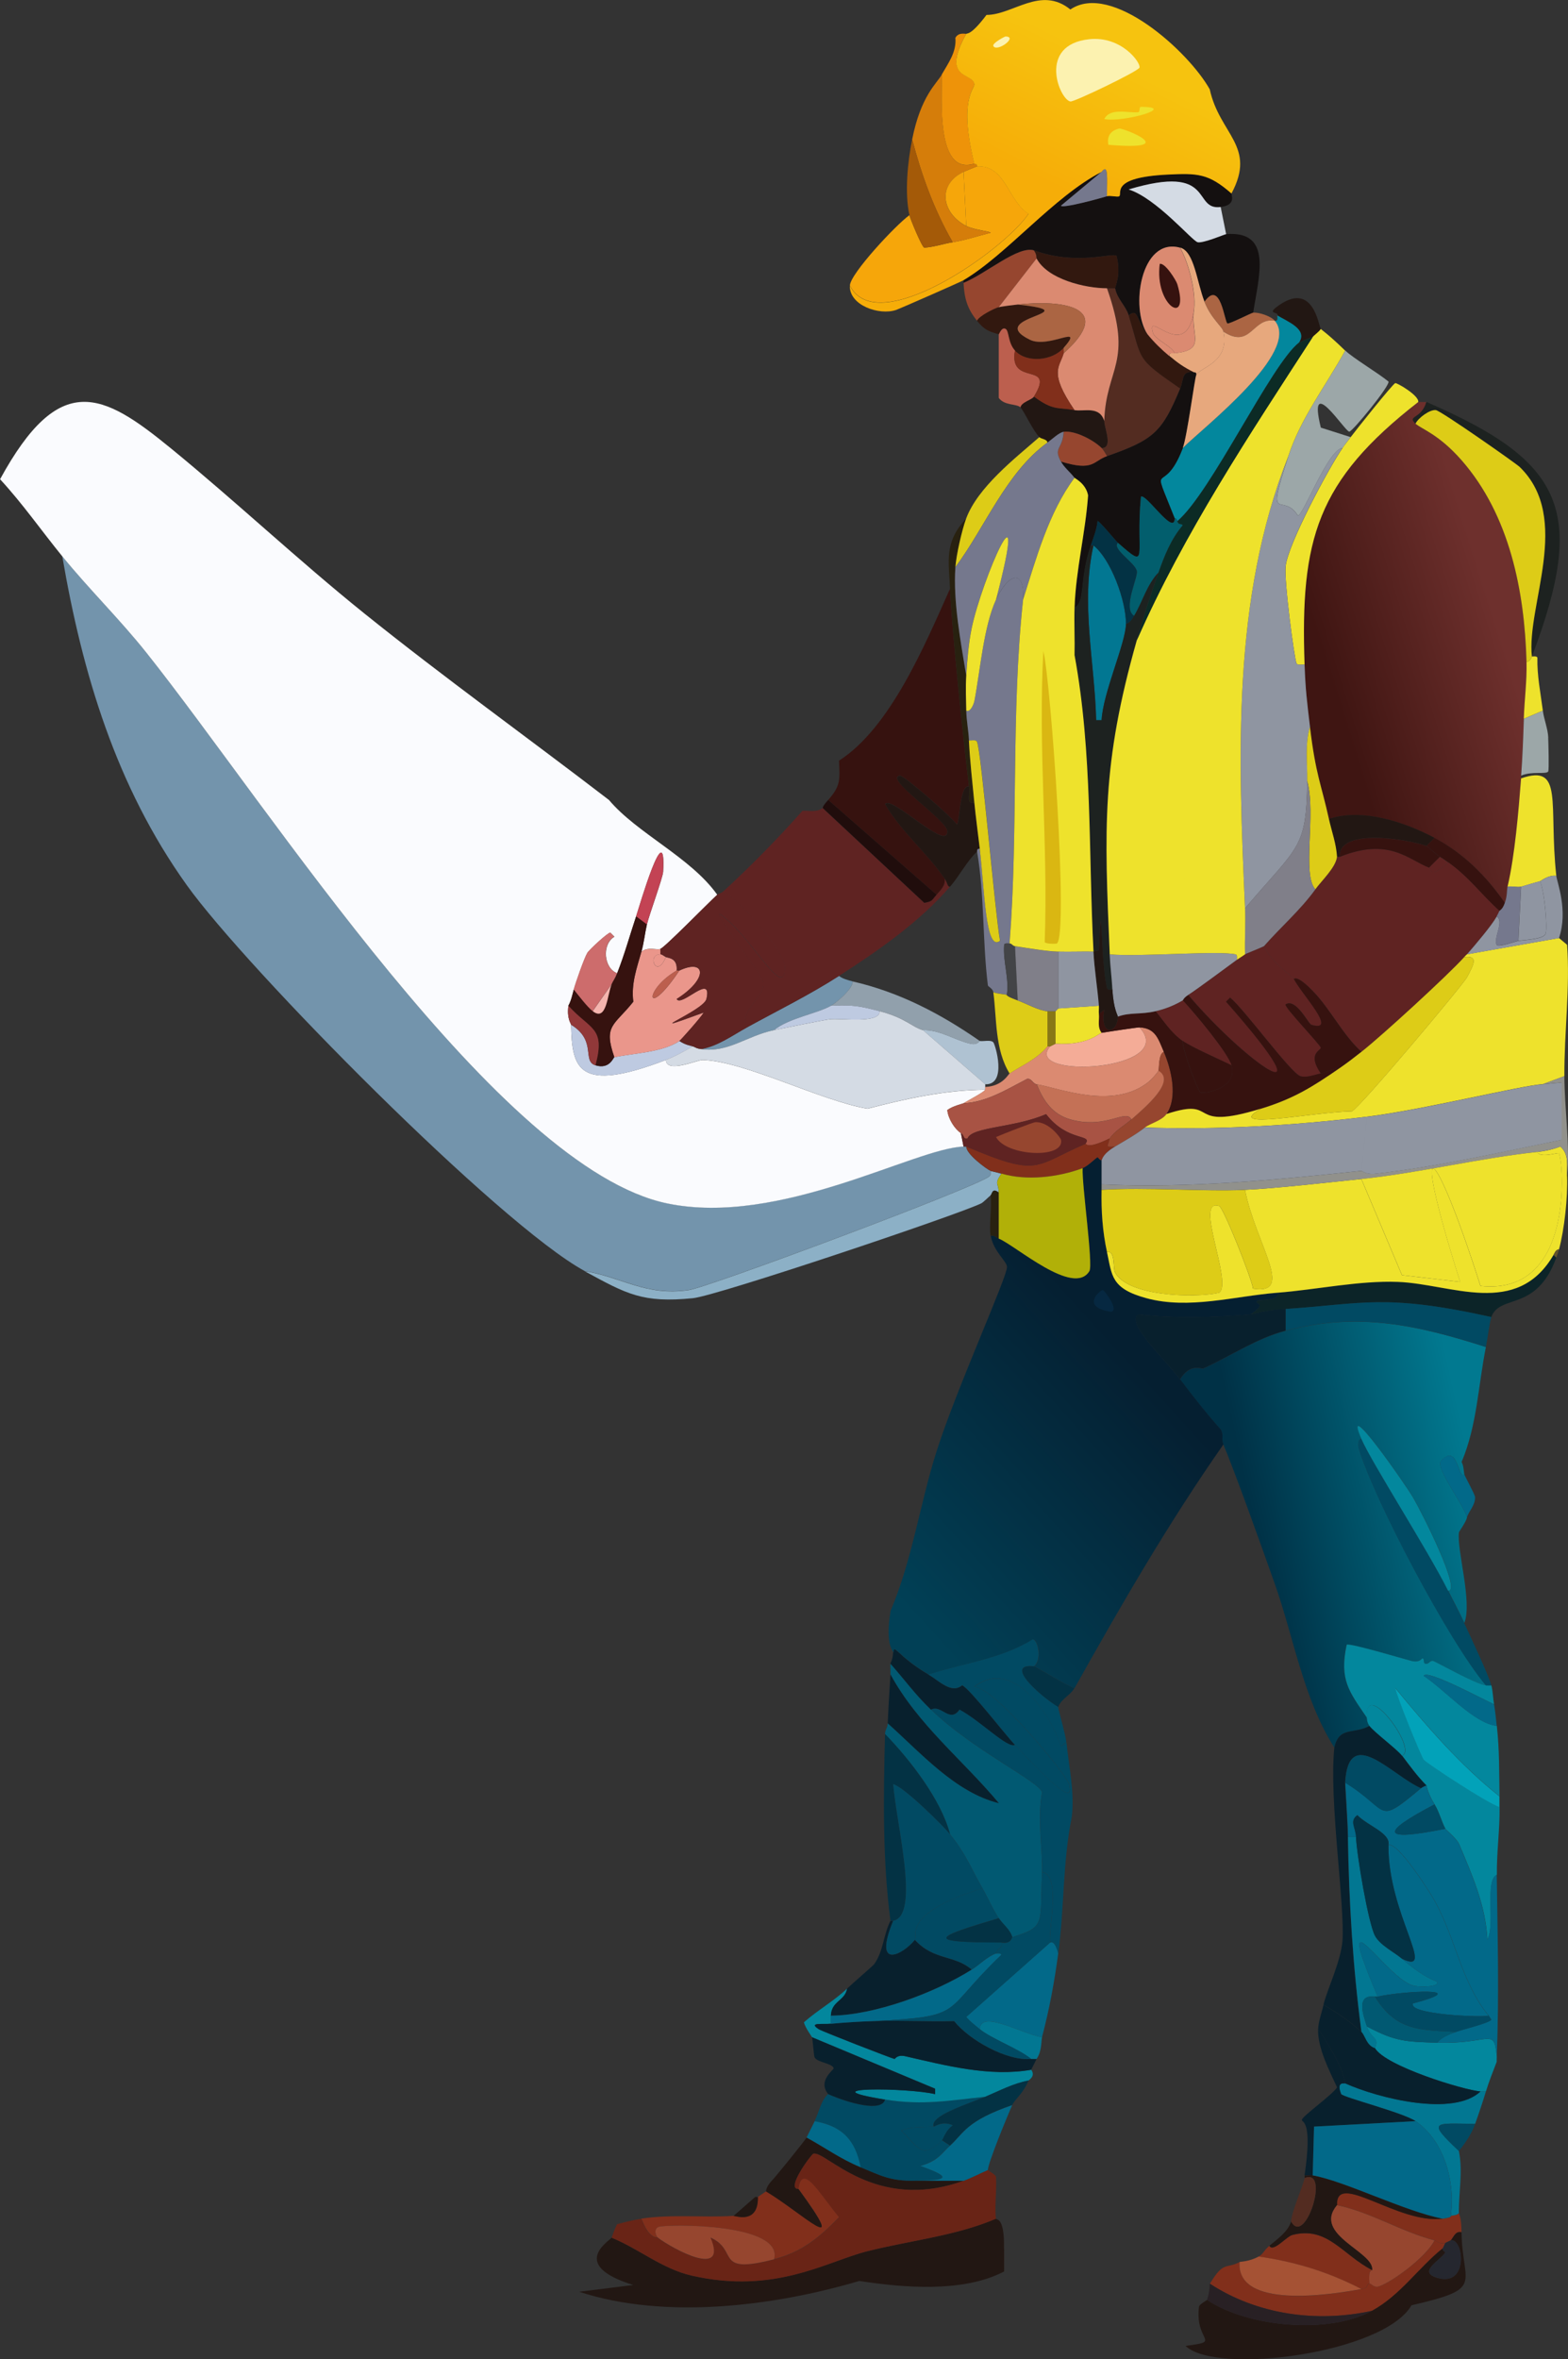 <svg xmlns="http://www.w3.org/2000/svg" id="Layer_2" viewBox="0 0 224.88 338.26"><rect x="0" y="0" width="224.88" height="338.26" fill="#333333" stroke="none"/><defs><linearGradient id="linear-gradient" x1="160.94" x2="152.21" y1="9.47" y2="27.24" gradientUnits="userSpaceOnUse"><stop offset="0" stop-color="#f6c30f"/><stop offset="1" stop-color="#f6ad08"/></linearGradient><linearGradient id="linear-gradient-2" x1="212.15" x2="180.69" y1="215.28" y2="222.25" gradientUnits="userSpaceOnUse"><stop offset="0" stop-color="#017990"/><stop offset="1" stop-color="#003146"/></linearGradient><linearGradient id="linear-gradient-3" x1="163.18" x2="127.64" y1="195.82" y2="228.28" gradientUnits="userSpaceOnUse"><stop offset="0" stop-color="#051f31"/><stop offset="1" stop-color="#014056"/></linearGradient><linearGradient id="linear-gradient-4" x1="215.47" x2="191.39" y1="91.71" y2="99.25" gradientUnits="userSpaceOnUse"><stop offset="0" stop-color="#6e302d"/><stop offset="1" stop-color="#3f1512"/></linearGradient><style>.cls-10,.cls-12,.cls-15,.cls-18,.cls-19,.cls-22,.cls-23,.cls-25,.cls-28,.cls-31,.cls-33,.cls-34,.cls-38,.cls-40,.cls-41,.cls-42,.cls-45,.cls-47,.cls-48,.cls-49,.cls-52,.cls-54,.cls-56,.cls-57,.cls-59,.cls-6,.cls-61,.cls-62,.cls-63,.cls-66,.cls-67,.cls-7,.cls-8{stroke-width:0}.cls-6{fill:#5f2322}.cls-7{fill:#75788d}.cls-8{fill:#532c21}.cls-10{fill:#282110}.cls-12{fill:#807f89}.cls-15{fill:#96462f}.cls-18{fill:#36120f}.cls-19{fill:#1d2220}.cls-22{fill:#08202d}.cls-23{fill:#221713}.cls-25{fill:#141010}.cls-28{fill:#ddcc17}.cls-31{fill:#d4dbe4}.cls-33{fill:#becae1}.cls-34{fill:#db8a71}.cls-38{fill:#ab6543}.cls-40{fill:#bc5f4e}.cls-41{fill:#9ca7a8}.cls-42{fill:#8f95a1}.cls-45{fill:#32180f}.cls-47{fill:#812f1b}.cls-48{fill:#015972}.cls-49{fill:#fcf2b0}.cls-52{fill:#7394ac}.cls-54{fill:#ea968b}.cls-56{fill:#eee22c}.cls-57{fill:#e7a87d}.cls-59{fill:#f6a60a}.cls-61{fill:#026989}.cls-62{fill:#027792}.cls-63{fill:#033244}.cls-66{fill:#03879d}.cls-67{fill:#014a63}</style></defs><g id="Layer_2-2"><path d="M138.19 164.38h.39c-.07 1.04 2.89 3.24 3.49 3.49.02.33.1.52-.19.78-1.73 1.52-40.16 15.87-43.09 16.3-6.19.91-9.54-1.86-14.94-2.72-12.25-6.66-48.52-43.38-57.06-55.32-10.17-14.22-14.98-30.38-17.86-47.16 3.83 4.71 8.24 9.02 12.03 13.78 17.73 22.26 50.66 73.99 74.72 78.99 16.18 3.36 35.51-7.96 42.51-8.15Z" class="cls-52"/><path d="M143.62 168.27c-1.1 1.63-.38 1.26-.39 2.72-.96-.75-.93.19-1.16.39-.35.29-1.07 1.03-1.36 1.16-3.53 1.7-37.86 13.24-41.34 13.59-7.23.71-9.48-.59-15.53-3.88 5.4.86 8.76 3.63 14.94 2.72 2.92-.43 41.35-14.79 43.09-16.3.29-.25.21-.44.19-.78.07.03.94.21 1.55.39Z" style="fill:#8cb0c6;stroke-width:0"/><path d="M24.46 64.24c9.38 7.67 18.28 16.06 27.75 23.68 11.45 9.2 23.47 17.83 35.13 26.78 4.04 4.8 11.73 8.22 15.53 13.59-1.39 1.27-7.5 7.53-8.15 7.76-.55.2-1.77-.35-2.72.39.35-1.25.49-2.63.78-3.88.3-1.33 2.28-6.7 2.33-7.57.47-8.42-3.45 5.09-3.88 6.4-.91 2.73-1.66 5.47-2.72 8.15-1.93-.73-2.22-4.16-.39-5.24l-.58-.58c-.34-.03-3.02 2.44-3.3 2.91-.46.78-1.68 4.27-1.94 5.24-.21.79-.37 1.6-.78 2.33-.26 1.84.39 2.58.39 2.72.12 6.27.96 9.88 13.59 5.05.06 1.98 4.57-.02 5.24 0 6.03.16 17 5.87 23.68 6.99 5.27-1.37 11.11-2.7 16.89-2.72-.19.36-2.44 1.52-3.11 1.94-.11.07-1.51.37-2.33.97.12 1.24 1.04 2.7 1.94 3.3l.39 1.94c-6.99.2-26.33 11.51-42.51 8.15-24.06-5-56.99-56.73-74.72-78.99-3.79-4.76-8.2-9.07-12.03-13.78C5.95 76.1 3.23 72.19.01 68.71c8.54-15.63 14.69-12.45 24.46-4.46Z" style="fill:#fafbfe;stroke-width:0"/><path d="M85.4 152.74c2.04.63 2.56-1.13 2.72-1.16 2.66-.59 6.84-.67 9.32-2.33.91.62 1.74.69 1.94.78-1.29.72-2.5 1.41-3.88 1.94-12.63 4.84-13.47 1.22-13.59-5.05 3.74 2.29 1.52 5.22 3.49 5.82Z" class="cls-33"/><path d="m92.77 132.55-1.55-1.16c.44-1.31 4.36-14.83 3.88-6.4-.05.87-2.03 6.24-2.33 7.57Z" style="fill:#c34354;stroke-width:0"/><path d="M122.28 140.71c.05 1.04-2.2 2.97-3.11 3.49-1.88 1.09-6.15 1.81-8.15 3.49-3.98.84-6.57 3.29-10.48 2.72 2.36-.38 4.54-1.98 6.6-3.11 4.36-2.39 9.02-4.69 13.2-7.38.42.39 1.44.66 1.94.78Z" class="cls-52"/><path d="M140.52 149.25c-.07-.01-.3.63-1.36.39-2.25-.51-4.37-2.02-6.79-1.94-1.7-.53-2.47-1.74-6.21-2.72-2.86-.75-3.93-.93-6.99-.78.9-.53 3.15-2.45 3.11-3.49 6.68 1.53 12.61 4.62 18.24 8.54Z" style="fill:#91a0ac;stroke-width:0"/><path d="M140.52 149.25c.57.09 1.54-.21 1.94.19.27.28 2.04 6.11-1.16 6.02l-8.93-7.76c2.42-.08 4.54 1.43 6.79 1.94 1.06.24 1.29-.4 1.36-.39Z" style="fill:#afc2d2;stroke-width:0"/><path d="m132.37 147.69 8.93 7.76v.78c-5.78.02-11.62 1.35-16.89 2.72-6.68-1.12-17.65-6.83-23.68-6.99-.67-.02-5.18 1.98-5.24 0 1.39-.53 2.6-1.23 3.88-1.94.48.2.53.3 1.16.39 3.91.57 6.5-1.88 10.48-2.72 1.68-.35 6.81-1.39 7.96-1.55 1.55-.21 7.26.68 7.18-1.16 3.74.98 4.51 2.19 6.21 2.72Z" class="cls-31"/><path d="M126.16 144.98c.08 1.85-5.63.95-7.18 1.16-1.14.16-6.28 1.2-7.96 1.55 2-1.68 6.27-2.4 8.15-3.49 3.06-.16 4.13.03 6.99.78Z" class="cls-33"/><path d="M186.32 49.1c-3.99 3.06-12.61 21.51-17.47 25.62-.16-.55-.38-.36-.39-.39-3.66-9.24-1.67-2.65 1.16-10.09 2.98-2.98 16.98-13.79 13.2-18.24.59.02.31-.49.39-.78 1.39.85 4.4 1.98 3.11 3.88Z" class="cls-66"/><path d="M189.43 47.16c-.2.38-1.02.95-1.16 1.16-.35.06-1.86.71-1.94.78 1.29-1.9-1.72-3.03-3.11-3.88.15-.53-1.45-.19-.19-1.16 5.33-4.12 6.09 2.75 6.4 3.11Z" class="cls-23"/><path d="M94.71 136.05v.78c-2.02-.03-.54 3.66.78.39.32.15 1.72.1 1.55 1.94-4.81 2.79-4.48 7.27.39 0 3.77-1.78 4.24 1.15-.39 4.08.68 1.25 5.17-3.86 4.27 0-.4 1.71-10.56 5.65-.39 1.94-.35.64-3.27 3.93-3.49 4.08-2.48 1.66-6.65 1.74-9.32 2.33-1.62-4.61-.03-4.51 2.72-7.96-.33-2.57.49-4.78 1.16-7.18.94-.74 2.17-.19 2.72-.39Z" class="cls-54"/><path d="M166.92 150.8c-.82.36-.63 2.42-.78 2.72-.14.29-1 1.26-1.36 1.55-5.11 4.17-13.07.87-16.11.39-.56-.09-.7-.88-1.36-.78-2.87 1.48-5.85 3.36-9.12 3.49.66-.42 2.91-1.58 3.11-1.94v-.39c2.46-.09 3.33-1.83 3.49-1.94 1.91-1.22 3.92-2.06 5.43-3.88h.39c-4.11 4.82 18.55 3.52 12.81-2.72 2.31.12 2.68 1.61 3.49 3.49Z" class="cls-34"/><path d="M148.67 155.46c.97 2.34 2.22 4.31 4.85 5.05 5.13 1.44 7.97-1.6 8.73 0-1.03.9-2.31 1.57-3.11 2.72-3.39 1.65-3.33.71-3.49.78 1.15-1.48-2.51-.22-5.63-4.27-4.49 1.97-10.67 1.8-11.26 3.49-.67.13-.38-.39-.97-.78-.9-.6-1.82-2.06-1.94-3.3.82-.6 2.22-.9 2.33-.97 3.27-.13 6.25-2.01 9.12-3.49.65-.1.8.69 1.36.78Z" style="fill:#a85344;stroke-width:0"/><path d="M92.77 132.55c-.28 1.25-.42 2.63-.78 3.88-.68 2.4-1.49 4.61-1.16 7.18-2.74 3.45-4.33 3.35-2.72 7.96-.16.04-.67 1.79-2.72 1.16 1.49-5.5-.77-5.08-3.88-8.54.41-.73.56-1.54.78-2.33.67.83 1.94 2.5 2.72 3.11 2.01 1.56 2.08-2.38 2.72-3.88.21-.49.45-.74.78-1.55 1.06-2.68 1.81-5.42 2.72-8.15l1.55 1.16Z" class="cls-18"/><path d="M88.5 139.54c-.32.82-.57 1.06-.78 1.55L85 144.97c-.78-.6-2.04-2.27-2.72-3.11.26-.97 1.48-4.46 1.94-5.24.28-.47 2.96-2.94 3.3-2.91l.58.58c-1.83 1.08-1.54 4.51.39 5.24Z" style="fill:#cd6c6c;stroke-width:0"/><path d="M85.4 152.74c-1.97-.61.24-3.54-3.49-5.82 0-.14-.65-.88-.39-2.72 3.11 3.46 5.37 3.04 3.88 8.54Z" style="fill:#913839;stroke-width:0"/><path d="M159.15 163.22c-.18 1.17-.81 1.24.78 1.16-1.9 1.14-1.82 1.88-1.94 1.94-.24.12-.53-.41-.58-.39-.31.16-1.39 1.27-2.13 1.55-3.49 1.31-8.04 1.85-11.65.78-.61-.18-1.48-.36-1.55-.39-.6-.26-3.56-2.45-3.49-3.49 10.56 4.47 9.65 2.8 17.08-.39.16-.07.11.87 3.49-.78Z" class="cls-47"/><path d="M158.76 28.13c.43-.15 1.51.16 1.75 0 .55-.37-1.47-2.69 6.99-3.11 4.23-.21 5.82-.18 9.12 2.72-.07.14.77 1.65-1.55 1.94-4.15.53-.65-6.28-13.2-2.52 4.02 1.29 9.11 7.39 9.9 7.57.77.18 3.86-1.15 4.08-1.16 6.73-.53 4.68 6.01 3.88 11.26-.2.02-3.46 1.66-3.69 1.55-.44-.21-.99-6.4-3.3-3.11-1.11-2.81-1.46-7.21-3.49-7.76-5.65-1.54-7.2 8.71-4.66 12.42-1.81-2.23-1.3-3.79-2.72-2.72-.42-1.37-1.68-2.36-1.94-3.88-.04-.23.91-1.9.19-4.66-.66-.47-5.77 1.43-11.84-.78-2.28-.69-6.86 3.34-10.09 4.66v-.39c6.26-3.71 12.92-11.98 19.8-15.53l-5.82 4.85c.12.46 5.93-1.12 6.6-1.36Z" class="cls-25"/><path d="M121.89 40.94c.05-1.7 6.64-8.75 8.54-10.09.12.54 1.77 4.54 2.13 4.66 1.39-.09 2.7-.55 4.08-.78 1.84-.3 3.63-.91 5.43-1.36 0-.18-2.41-.41-3.49-.97l-.39-7.76c.16-.08 1.84-.77 1.94-.78 4.07-.25 4.39 4.89 7.38 6.79-3.48 5.19-21.69 18.05-25.62 10.29Z" class="cls-59"/><path d="M139.74 23.48s.43-.09.39.39c-.1 0-1.78.7-1.94.78-3.82 1.84-3.14 5.94.39 7.76 1.09.56 3.49.79 3.49.97-1.81.45-3.59 1.06-5.43 1.36-2.71-4.69-4.5-9.72-5.82-14.75 1.25-6.28 3.53-8.01 4.27-9.32.04 3.54-.87 14.56 4.66 12.81Z" style="fill:#d57d0a;stroke-width:0"/><path d="m175.07 29.69.78 3.88c-.21.02-3.3 1.34-4.08 1.16-.79-.18-5.88-6.28-9.9-7.57 12.54-3.76 9.05 3.05 13.2 2.52Z" class="cls-31"/><path d="M138.58 4.84c-3.66 6.61.88 5.51 1.16 7.18.12.7-2.31 2.06 0 11.45-5.53 1.75-4.62-9.27-4.66-12.81.93-1.63 2.12-3.2 1.94-5.24.49-.87 1.48-.51 1.55-.58Z" style="fill:#ee9309;stroke-width:0"/><path d="M136.64 34.73c-1.38.22-2.68.68-4.08.78-.37-.12-2.01-4.11-2.13-4.66-.71-3.17-.25-7.66.39-10.87 1.32 5.03 3.12 10.06 5.82 14.75Z" style="fill:#a45a08;stroke-width:0"/><path d="M158.76 28.13c-.67.24-6.48 1.82-6.6 1.36l5.82-4.85c1.04-1.35.76 1.09.78 3.49Z" class="cls-7"/><path d="M176.62 27.75c-3.3-2.9-4.89-2.92-9.12-2.72-8.46.41-6.44 2.74-6.99 3.11-.23.16-1.32-.15-1.75 0-.01-2.4.26-4.85-.78-3.49-6.88 3.55-13.54 11.81-19.8 15.53-.46.27-8.87 3.97-9.7 4.27-2.35.79-6.68-.63-6.6-3.49 3.93 7.76 22.14-5.09 25.62-10.29-2.99-1.91-3.3-7.05-7.38-6.79.04-.48-.38-.36-.39-.39-2.31-9.39.12-10.75 0-11.45-.28-1.67-4.82-.57-1.16-7.18.14-.14.64.29 2.91-2.72 3.81 0 7.77-4.22 12.03-.78 5.87-4 16.95 6 19.99 11.45 1.41 6.48 6.76 8.13 3.11 14.94Z" style="stroke-width:0;fill:url(#linear-gradient)"/><path d="M156.24 5.62c4.62-.48 7.42 3.4 7.18 4.08-.18.52-9.35 4.93-9.9 4.85-1.55-.23-4.8-8.14 2.72-8.93Z" class="cls-49"/><path d="M160.51 18.43c.5-.12 9.2 3.25-1.55 2.33-.24-1.29.36-2.04 1.55-2.33Zm3.11-3.11c5.4.01-2.56 2.28-5.24 1.75.8-1.64 3.3-.87 4.85-.97.3-.02.1-.78.39-.78Z" class="cls-56"/><path d="M144.21 5.23c1.88.04-1.29 2.33-1.75 1.36-.18-.4 1.64-1.36 1.75-1.36Z" class="cls-49"/><path d="M138.58 32.4c-3.53-1.83-4.21-5.93-.39-7.76l.39 7.76Z" class="cls-59"/><path d="M171.19 53.37c.09.05.43-.08.39.39-.24.5-1.3 8.8-1.94 10.48-2.83 7.44-4.82.86-1.16 10.09-.08 2.59-4.17-3.66-4.85-3.11-.8 8.52 1.29 10.64-3.3 6.6-.3-.26-2.74-3.23-2.91-3.11-.13 1.24-.58 2.33-.97 3.49-1.7 5.03-.71 8-2.33 8.93.18-5.34 1.57-10.77 1.94-16.11-.33-1.7-1.85-2.4-1.94-2.52-.6-.8-1.47-1.46-1.94-2.33 4.71 1.44 4.56-.06 6.6-.78 6.68-2.34 7.88-3.44 10.48-9.7.55-1.32.16-2.57 1.94-2.33Z" class="cls-25"/><path d="M168.47 74.33s.23-.16.39.39c.17.6.47.24.78.58-1.72 2.02-2.62 4.33-3.49 6.79-1.67 1.77-2.27 4.19-3.49 6.21-1.7-1.05.54-5.4.39-6.4-.17-1.17-3.66-3.2-2.72-4.08 4.59 4.04 2.5 1.92 3.3-6.6.69-.56 4.77 5.69 4.85 3.11Z" style="fill:#025e6d;stroke-width:0"/><path d="M97.43 139.15c-4.87 7.27-5.2 2.79-.39 0 .09-.05.28.05.39 0Z" class="cls-40"/><path d="M94.71 136.82c.25 0 .44.23.78.39-1.31 3.28-2.8-.42-.78-.39Z" class="cls-54"/><path d="M206.9 318.1c1.54-.21 1.11-.37 1.16-.39.29-.11.75-.03 1.16-.39 0 .14.36.39.39 2.72-.94-.19-1.1.72-1.55 1.16-.07.07-.75.35-.78.39-.9.18-1.15-.28-1.55-.39-4.85-1.28-9.07-4-13.97-5.05-.22-5.01 8.79 2.79 15.14 1.94Z" class="cls-47"/><path d="M207.29 321.6c-.12.19-.27.6-.39.78-3.54 2.86-6.01 6.66-10.09 8.93-7.92 1.74-16.46.58-23.29-3.88 1.97-3.29 2.27-2.08 4.27-3.11-.49 6.76 12.76 4.76 17.47 3.88 1.22-.23.53-.62 1.16-.78.25-.06.63.65 1.36.39 2.11-.75 6.9-4.37 7.96-6.6.4.1.65.57 1.55.39Z" class="cls-47"/><path d="M196.8 325.48c-.01.1-.6-.24-.39 1.94-.64.16.06.55-1.16.78-4.64-2.41-9.59-3.95-14.75-4.66.72-.4.68-.82 1.55-1.55.51 1.02 2.44-1.33 3.3-1.55 5.03-1.3 7.13 2.82 11.45 5.05Z" class="cls-47"/><path d="M195.25 328.19c-4.71.87-17.96 2.87-17.47-3.88.13-.06 1.42-.05 2.72-.78 5.16.71 10.11 2.24 14.75 4.66Z" style="fill:#a55234;stroke-width:0"/><path d="M188.27 311.89c4.59.81 13.26 5.18 18.63 6.21-6.35.85-15.36-6.95-15.14-1.94-3.57 4.27 5.39 6.65 5.05 9.32-4.32-2.23-6.42-6.34-11.45-5.05-.86.22-2.79 2.57-3.3 1.55 1.12-.95 2.65-1.98 3.11-3.49 2 3.75 5.68-7.75 1.94-6.21.02-.13-.02-.26 0-.39.38.04.8-.07 1.16 0Z" class="cls-23"/><path d="M185.16 318.49c.16-1.63 1.79-5.25 1.94-6.21 3.74-1.54.06 9.96-1.94 6.21Z" class="cls-8"/><path d="M209.61 320.04c.1 7.62 3.49 8.02-7.18 10.48-3.96 6.9-28.01 10.06-32.41 5.82 5.4-.7 1.28-.5 1.94-5.63.09-.37 1.14-.9 1.16-.97 5.87 3.94 17.52 4.98 23.68 1.55 4.09-2.27 6.55-6.06 10.09-8.93-.14.2.41.55.39.58-.69 1.15-4.2 2.87-.97 3.69 4.37 1.11 3.56-5.73 1.75-5.43.45-.44.62-1.35 1.55-1.16Z" class="cls-23"/><path d="M196.8 331.3c-6.16 3.42-17.81 2.39-23.68-1.55.45-1.48.33-2.23.39-2.33 6.83 4.46 15.37 5.63 23.29 3.88Z" style="fill:#282024;stroke-width:0"/><path d="M206.9 322.37c.12-.17.27-.59.39-.78.02-.04.71-.32.78-.39 1.82-.3 2.62 6.55-1.75 5.43-3.23-.82.28-2.54.97-3.69.02-.03-.53-.38-.39-.58Z" style="fill:#25272f;stroke-width:0"/><path d="M205.73 321.21c-1.06 2.22-5.84 5.85-7.96 6.6-.72.26-1.11-.45-1.36-.39-.21-2.18.38-1.84.39-1.94.34-2.66-8.62-5.04-5.05-9.32 4.91 1.04 9.12 3.77 13.97 5.05ZM167.3 159.73c-.67.96-2.31 1.33-3.11 1.94-1.37 1.05-2.8 1.83-4.27 2.72-1.58.07-.96 0-.78-1.16.8-1.15 2.08-1.81 3.11-2.72 1.96-1.73 6.47-5.48 3.88-6.99.15-.3-.04-2.36.78-2.72 1.12 2.6 2.02 6.57.39 8.93Z" class="cls-15"/><path d="M144.01 322.37c-.02 1.1.01 2.2 0 3.3-5.78 3.03-14.23 2.37-20.77 1.36-12.29 3.63-27.87 5.58-40.18 1.55l7.76-.97c-9.33-2.9-3.37-6.33-3.11-6.79 3.88 1.58 7.27 4.48 11.45 5.43 11.99 2.75 19.41-2.03 25.23-3.49 6.12-1.54 12.7-2.2 18.44-4.66.03.23 1.25-.37 1.16 4.27Z" class="cls-23"/><path d="M123.44 310.73c2.87 1.19 4.2 1.98 7.76 1.94h6.99c-12.78 4.59-19.78-4.41-21.54-3.88-.3.09-4.03 5.1-2.13 5.05 7.67 10.49.48 3.43-4.66.39 0-.75.71-1.43 1.16-1.94.82-.94 4.28-5.22 4.66-5.82 2.73 1.5 4.82 3.05 7.76 4.27Z" class="cls-23"/><path d="M138.19 312.67c1.17-.42 2.34-1.06 3.49-1.55 0 .08 1.06.62 1.16.97.14 1.9-.22 4.24 0 6.02-5.74 2.46-12.32 3.12-18.44 4.66-5.82 1.46-13.24 6.24-25.23 3.49-4.18-.96-7.57-3.85-11.45-5.43.05-.09.27-.9.78-1.94 1.17-.3 2.3-.6 3.49-.78 1.13 3 2.19 2.61 2.33 2.72 2.18 1.65 10.13 5.97 7.57 0 4.12 1.83.43 5.36 9.12 3.11 4-1.04 6.41-3.06 9.32-6.02-2.93-3.53-5.25-7.83-5.82-4.08-1.89.05 1.84-4.96 2.13-5.05 1.76-.53 8.76 8.47 21.54 3.88Z" style="fill:#692416;stroke-width:0"/><path d="M111.02 323.92c1.4-5.16-15-5.05-16.5-4.66-.71.18-.63 1.07-.19 1.55-.14-.11-1.2.28-2.33-2.72 4.42-.65 8.8-.12 13.2-.39.29-.02 3.57 1.23 3.49-2.72l1.16-.78c5.13 3.04 12.33 10.1 4.66-.39.57-3.75 2.9.54 5.82 4.08-2.9 2.96-5.31 4.98-9.32 6.02Z" class="cls-47"/><path d="m105.2 317.71 3.11-2.72c.11-.04.27.03.39 0 .07 3.95-3.2 2.7-3.49 2.72Z" class="cls-23"/><path d="M111.02 323.92c-8.69 2.26-5-1.28-9.12-3.11 2.56 5.97-5.39 1.65-7.57 0-.43-.48-.52-1.37.19-1.55 1.5-.39 17.9-.51 16.5 4.66Z" class="cls-15"/><path d="M162.26 160.5c-.76-1.6-3.6 1.44-8.73 0-2.63-.74-3.89-2.71-4.85-5.05 3.04.48 11 3.78 16.11-.39.35-.29 1.22-1.27 1.36-1.55 2.59 1.5-1.92 5.26-3.88 6.99Z" style="fill:#c47156;stroke-width:0"/><path d="M163.42 147.3c5.74 6.23-16.92 7.54-12.81 2.72l.78-.39c4.57.29 6.26-1.5 6.6-1.55.78-.13 5.16-.79 5.43-.78Z" style="fill:#f4ac97;stroke-width:0"/><path d="m85.01 144.98 2.72-3.88c-.64 1.5-.71 5.44-2.72 3.88Z" style="fill:#f5b4ae;stroke-width:0"/><path d="M155.66 164c-7.43 3.19-6.52 4.86-17.08.39h-.39l-.39-1.94c.59.39.3.91.97.78.59-1.69 6.77-1.53 11.26-3.49 3.11 4.05 6.77 2.79 5.63 4.27Z" class="cls-6"/><path d="M148.48 160.89c1.98-.09 3.64 2.28 3.69 2.52.53 2.81-7.9 2.35-9.32-.39.9-.4 5.33-2.12 5.63-2.13Z" class="cls-15"/><path d="M126.93 301.02c5.51.89 9.37.1 14.36-.39-2.65 1.11-7.96 2.74-7.38 4.27-1.58.11-3.14-.08-4.66.58 2.34 2.18 2.93 4.36 5.82 1.36l1.16.78c-1.26 1.15-1.7 2.19-4.27 2.91 4.83 1.71 3.79 2.09-.78 2.13-3.57.04-4.89-.75-7.76-1.94-.76-3.87-2.63-5.91-6.6-6.6.6-1.15.88-2.92 1.94-3.88 3.05 1.33 7.7 2.61 8.15.78Z" class="cls-67"/><path d="M119.17 288.99c-.02.39.01.78 0 1.16-1.16.11-3.32-.23-1.75.78.49.32 10.3 4.13 10.87 4.27.08.02.36-.66 1.55-.39 5.84 1.34 12.06 2.98 18.05 1.94.69.93-.36 1.48-.39 1.55-2.21.42-4.16 1.47-6.21 2.33-5 .49-8.86 1.28-14.36.39-11.45-1.85 3.32-1.72 7.18-.78v-.78l-17.66-7.38c-.03-.12-.9-1.23-1.16-2.13 1.95-1.73 4.33-3.06 6.21-4.85-.31 1.8-2.23 1.74-2.33 3.88Z" class="cls-66"/><path d="M131.2 278.12c2.7 2.98 5.68 2.14 8.15 4.27-5.33 3.35-13.89 6.52-20.19 6.6.1-2.14 2.02-2.08 2.33-3.88.86-.82 3.73-3.28 3.88-3.49 1.35-1.9 1.31-4.19 2.33-6.21h.39c-2.95 7.16 1.39 4.84 3.11 2.72Zm-4.27 22.9c-.45 1.83-5.11.55-8.15-.78-1.57-1.9.81-3.47.78-3.69-.11-.71-2.24-.81-2.72-1.55-.14-.22-.24-2.4-.39-2.91l17.66 7.38v.78c-3.87-.94-18.63-1.07-7.18.78Z" class="cls-22"/><path d="M123.44 310.73c-2.94-1.22-5.03-2.77-7.76-4.27.07-.11.78-1.6 1.16-2.33 3.97.69 5.84 2.73 6.6 6.6Z" class="cls-61"/><path d="M206.12 292.87c7.61.24 8.15-2.32 8.54 1.94.02.26-.03.52 0 .78-.53 1.39-1.12 2.85-1.55 4.27-.26 0-.52.02-.78 0-2.44-.2-13.61-3.62-15.14-6.21.68-1.6-.59-1.3-1.16-3.11 4.14 2.2 5.63 2.19 10.09 2.33Z" class="cls-66"/><path d="M192.92 298.69c4.87 2.18 15.57 4.82 19.41 1.16.26.02.52 0 .78 0-.5 1.64-.97 3.05-1.55 4.66-5.88-.08-6.97-.5-2.33 3.88.6 3.01-.04 6.03 0 8.93-.42.36-.87.28-1.16.39.68-4.79-.91-10.77-5.05-13.59-1.79-1.22-10.37-3.4-10.67-3.88-.78-1.98.6-1.44.58-1.55Z" class="cls-62"/><path d="M211.56 304.52c-.53 1.46-1.37 2.68-2.33 3.88-4.64-4.38-3.55-3.96 2.33-3.88Z" class="cls-67"/><path d="M213.11 193.11c-1.1 5.47-1.27 11.27-3.49 16.5.3.57.28 1.14.39 1.75-.89 1.01-.89-4.57-3.3-1.94-.93 1.02 3.21 6.26 3.69 8.15-.17.69-1.15 2.01-1.16 2.13-.34 2.5 1.94 9.89.78 13-.72-1.57-1.56-3.11-2.33-4.66 1.98.21-3.55-10.82-5.05-13.39-1.05-1.8-10.26-15.01-7.38-8.35-.51-.04-.5 1-.39 1.36 2.17 7.21 12.85 27.55 18.24 33.97-1.41-.12-7.17-3.37-7.57-3.49-.51-.16-.65.54-1.16.39-.32-.09-.06-.69-.39-.78-.08-.02-.39.68-1.55.39-1.16-.29-8.94-2.63-9.32-2.33-1.07 5.05.35 6.72 2.91 10.48.03.05-.02.61.39 1.16-2.32 1.26-4.36.02-5.05 3.11-4.49-7.12-5.76-15.6-8.54-23.48-1.61-4.57-5.84-16.37-7.38-19.99-.37-.88.11-1.18-.39-2.13-2.06-2.3-3.95-4.72-5.82-7.18 1.43-2.36 3.12-1.47 3.3-1.55 3.82-1.72 7.63-4.34 11.84-5.43 10.35-2.71 18.76-.85 28.72 2.33Z" style="fill:url(#linear-gradient-2);stroke-width:0"/><path d="M213.11 241.63c.26.02.52-.01.78 0 .22.85.23 1.88.39 2.72-1.06-.41-9.65-5.1-10.09-4.08 3.23 2.16 7.16 6.78 10.48 7.18.39 3.43.33 6.66.39 10.09-5.58-4.44-10.42-10.03-14.94-15.53.2 1.23 3.73 9.84 4.08 10.29.4.5 9.26 6.34 10.87 6.79.04 3.15-.43 6.48-.39 9.7-1.77.82-.19 7.07-1.36 9.32-.23-4.93-2.21-9.33-4.08-13.78-.34-.71-1.87-2.01-1.94-2.13-.58-1.08-.88-2.41-1.55-3.49-.47-.76-1-1.83-1.16-2.72-1.33-1.34-2.36-2.77-3.49-4.27 2.35-.89-5.46-11.36-5.05-5.43-2.56-3.76-3.99-5.43-2.91-10.48.37-.3 8.16 2.04 9.32 2.33 1.16.29 1.48-.41 1.55-.39.32.09.06.68.39.78.51.15.66-.54 1.16-.39.4.12 6.16 3.37 7.57 3.49Z" class="cls-66"/><path d="M203.79 256.38c.1-.09.58-.34.78-.39.16.89.69 1.95 1.16 2.72-7.95 4.16-7.61 5.35 1.55 3.49.07.13 1.6 1.43 1.94 2.13 1.87 4.45 3.85 8.85 4.08 13.78 1.16-2.25-.41-8.49 1.36-9.32.12 8.65.36 17.36 0 26.01-.39-4.26-.93-1.7-8.54-1.94.7-.83 1.76-1.19 2.72-1.55.9-.34 4.72-1.24 5.05-1.75l-.39-.58c-3.97-4.87-4.62-10.83-7.76-16.5-.84-1.51-5.31-8.43-6.6-7.96.31-1.72-2.96-2.72-4.46-4.27-1.18.85-.25 1.72-.19 3.11h-1.16c-.04-2.31-.41-7.38-.39-7.76 6.53 4.02 4.3 6.26 10.87.78Z" class="cls-61"/><path d="M223.2 180.3c-2.85 7.9-8.1 5.15-9.32 8.54-15.32-3.42-18.55-1.88-29.5-1.16-3.09.2-4.41.72-5.05.78 2.58-1.72.39-1.42.97-1.94.26-.23 3.31.02 2.91-1.16 5.55-.44 11.69-1.76 17.27-1.55 7.65.28 17.03 5.2 22.32-3.88l.39.39Z" style="fill:#0c2428;stroke-width:0"/><path d="M213.88 188.84c-.24.68-.49 2.86-.78 4.27-9.96-3.18-18.37-5.03-28.72-2.33v-3.11c10.95-.71 14.18-2.25 29.5 1.16Zm-6.21 39.21c.77 1.55 1.61 3.09 2.33 4.66.95 2.07 3.51 7.48 3.88 8.93-.26-.01-.52.02-.78 0-5.4-6.42-16.07-26.75-18.24-33.97-.11-.36-.12-1.4.39-1.36 1.46 3.38 9.53 15.95 12.42 21.74Z" class="cls-67"/><path d="M215.05 257.55v1.55c-1.61-.45-10.47-6.29-10.87-6.79-.35-.44-3.88-9.05-4.08-10.29 4.52 5.5 9.36 11.09 14.94 15.53Z" style="fill:#02a2b9;stroke-width:0"/><path d="M214.27 244.35c.19 1.05.27 2.05.39 3.11-3.32-.4-7.25-5.02-10.48-7.18.45-1.02 9.04 3.66 10.09 4.08Zm-4.27-33c.05.26 1.53 2.89 1.55 3.3.06 1.16-.97 2.1-1.16 2.91-.48-1.89-4.62-7.13-3.69-8.15 2.41-2.63 2.41 2.95 3.3 1.94Z" class="cls-61"/><path d="M133.53 245.12c6.04 5.82 15.34 10.2 15.92 11.84-.72 3.64.11 8.78 0 11.45-.32 7.49.56 7.84-4.27 9.32-.34-1.13-1.32-1.79-1.94-2.72-.9-1.35-1.53-2.88-2.33-4.27-1.69-2.96-2.35-4.89-4.66-7.76-1.27-4.93-5.75-10.7-9.32-14.36.02-.7.36-.85.39-1.55 4.81 4.3 9.7 9.91 15.92 11.45-5.16-6.17-11.64-11.28-15.53-18.44.03-.51-.04-1.04 0-1.55 2.11 2.37 3.47 4.33 5.82 6.6Z" class="cls-48"/><path d="M136.25 262.98c-.89-1.11-6.55-6.75-8.15-7.18.48 5.91 3.88 18.81 0 19.6h-.39c-1.15-8.74-1.01-17.9-.78-26.78 3.57 3.67 8.04 9.43 9.32 14.36Z" class="cls-63"/><path d="M127.32 247.07c.09-2.36.24-4.64.39-6.99 3.88 7.16 10.37 12.27 15.53 18.44-6.21-1.54-11.11-7.15-15.92-11.45Zm5.82-6.99c1.59.94 3.33 2.84 4.85 1.55 1.12.51 6.15 7.05 7.57 8.54-1.04.6-4.97-3.45-7.96-5.05-1.41 2-2.59-.78-4.08 0-2.35-2.27-3.71-4.23-5.82-6.6.01-.17.29-.34.39-1.55.17-1.41.41.34 5.05 3.11Z" class="cls-22"/><path d="M145.18 301.8c-.62 1.36-3.58 8.55-3.49 9.32-1.15.49-2.32 1.13-3.49 1.55h-6.99c4.57-.05 5.6-.43.78-2.13 2.57-.72 3.01-1.76 4.27-2.91 1.99-1.81 2.27-3.52 8.93-5.82Z" class="cls-61"/><path d="M147.51 298.3c-.78 1.87-1.97 2.7-2.33 3.49-6.66 2.31-6.94 4.02-8.93 5.82l-1.16-.78c.22-.23.48-1.37 1.55-2.13-1.53-.65-2.51.18-2.72.19-.58-1.53 4.73-3.16 7.38-4.27 2.05-.86 4-1.91 6.21-2.33Z" class="cls-63"/><path d="M135.09 306.84c-2.89 3-3.49.82-5.82-1.36 1.52-.66 3.08-.47 4.66-.58.21-.01 1.19-.84 2.72-.19-1.07.76-1.33 1.91-1.55 2.13Z" class="cls-67"/><path d="M125.38 289.77c3.81-.12 7.64.09 11.45 0 2.16 2.7 7.52 5.76 11.06 5.43h.78l-.78 1.55c-5.99 1.04-12.21-.6-18.05-1.94-1.19-.27-1.48.41-1.55.39-.57-.14-10.38-3.95-10.87-4.27-1.57-1.01.59-.66 1.75-.78 2.03-.2 4.17-.32 6.21-.39Z" class="cls-22"/><path d="M125.38 289.77c-2.04.07-4.18.19-6.21.39.01-.39-.02-.78 0-1.16 6.29-.07 14.85-3.25 20.19-6.6 1.17-.74 2.16-1.83 3.49-2.33 0 .04.64-.14.78.19-8.78 8.36-4.96 8.81-18.24 9.51Z" class="cls-61"/><path d="M136.25 262.98c2.31 2.87 2.97 4.81 4.66 7.76-11.59 3.55-9.29 6.86-9.7 7.38-1.72 2.12-6.05 4.44-3.11-2.72 3.88-.79.48-13.7 0-19.6 1.6.43 7.26 6.07 8.15 7.18Z" class="cls-67"/><path d="M140.91 270.74c.8 1.39 1.43 2.92 2.33 4.27-9.22 2.76-10.9 3.48.39 3.49.23.77-.67.96-.78 1.55-1.34.5-2.32 1.59-3.49 2.33-2.47-2.13-5.45-1.29-8.15-4.27.42-.51-1.88-3.82 9.7-7.38Zm12.03-20.96c.37 3.57 1.17 7.03.78 10.67-1.31 6.46-1.08 13.1-1.94 19.6-.61-2.13-1.15-1.46-1.16-1.55-.32-1.62 1.63-9.74-1.16-10.09.11-2.67-.72-7.81 0-11.45-.58-1.64-9.88-6.02-15.92-11.84 1.48-.78 2.67 2 4.08 0 2.99 1.59 6.91 5.65 7.96 5.05 2.41 2.54 8.93 9.71 7.76 5.63-.39-1.36-10.42-13.64-13.59-13.97 5.56-4.23 10.91 3.94 12.42 8.54l.78-.58Z" class="cls-67"/><path d="M201.07 251.72c1.13 1.5 2.16 2.93 3.49 4.27-.2.05-.67.3-.78.39-4.07-1.73-10.39-9.28-10.87-.78-.02.39.35 5.45.39 7.76.15 9.3.72 18.75 1.94 27.95-1.63-1.51-3.51-2.78-5.43-3.88.47-2.02 2.49-6.22 2.72-9.12.39-5.05-1.96-20.36-1.16-27.75.69-3.09 2.72-1.85 5.05-3.11.66.89 3.98 3.36 4.66 4.27Z" class="cls-22"/><path d="M195.25 291.32c.54.5.71 1.94 1.94 2.33 1.52 2.59 12.7 6.01 15.14 6.21-3.84 3.66-14.54 1.02-19.41-1.16-.27-2.09-2.52-5.94-3.88-7.76.04-1.1.52-2.38.78-3.49 1.92 1.1 3.8 2.37 5.43 3.88Z" class="cls-22"/><path d="M148.28 238.91c-4.29-.47.66 4.08 3.49 5.82-.04.26 1.05 3.9 1.16 5.05l-.78.58c-1.51-4.6-6.87-12.77-12.42-8.54 3.17.34 13.2 12.61 13.59 13.97 1.17 4.08-5.35-3.09-7.76-5.63-1.42-1.49-6.45-8.03-7.57-8.54-1.52 1.28-3.27-.61-4.85-1.55 4.99-1.64 10.45-2.22 14.94-5.05.79.03 1.39 3 .19 3.88Z" class="cls-67"/><path d="M150.61 278.51c.02.1.56-.58 1.16 1.55-.55 4.12-1.27 8.01-2.33 12.03-3.07-.56-8.74-3.99-8.93-1.16-.68-.56-1.37-1.06-1.94-1.75l12.03-10.67Z" class="cls-61"/><path d="M192.92 298.69c.01.11-1.36-.42-.58 1.55.3.48 8.88 2.66 10.67 3.88l-14.56.78-.19 6.99c-.37-.07-.79.04-1.16 0 1.19-8.07-.42-7.54-.39-7.96.05-.52 4.44-3.63 5.05-4.66-1.1-2.39-2.82-5.67-2.72-8.35 1.36 1.83 3.61 5.67 3.88 7.76Z" class="cls-22"/><path d="M149.45 292.09c-.15.57 0 1.94-.78 3.11h-.78c-1.9-1.52-5.68-2.89-7.38-4.27.19-2.82 5.86.6 8.93 1.16Z" class="cls-62"/><path d="M148.28 238.91c.33.04 4.75 2.84 5.82 3.11-.59 1.05-1.88 1.52-2.33 2.72-2.83-1.75-7.78-6.29-3.49-5.82Z" class="cls-63"/><path d="M194.48 263.37c.11 2.62 1.76 12.37 2.72 14.17.72 1.35 2.79 2.37 3.88 3.3 1.61 1.37 3.06 2.51 5.05 3.3.32.76-2.42.76-3.3.58-3.95-.8-12.07-14.58-5.24 1.55-.12.03-.26-.02-.39 0-2.73-.35-1.74 2.47-1.16 4.27.58 1.8 1.85 1.5 1.16 3.11-1.23-.39-1.4-1.83-1.94-2.33-1.22-9.2-1.79-18.65-1.94-27.95h1.16Z" class="cls-62"/><path d="M197.19 286.27c3.03 4.94 6.46 4.77 11.65 5.05-.96.36-2.02.73-2.72 1.55-4.46-.14-5.95-.13-10.09-2.33-.58-1.8-1.57-4.62 1.16-4.27Z" class="cls-48"/><path d="M208.06 317.71c-.06.02.38.18-1.16.39-5.38-1.03-14.05-5.4-18.63-6.21l.19-6.99 14.56-.78c4.13 2.81 5.73 8.8 5.05 13.59Z" class="cls-61"/><path d="M184.38 187.67v3.11c-4.21 1.1-8.01 3.71-11.84 5.43-.18.08-1.86-.81-3.3 1.55-2.57-3.38-7.78-8.05-6.02-9.32 5.32.61 10.8.45 16.11 0 .64-.05 1.95-.58 5.05-.78Z" class="cls-22"/><path d="M207.67 228.05c-2.89-5.78-10.96-18.36-12.42-21.74-2.88-6.66 6.33 6.55 7.38 8.35 1.5 2.57 7.02 13.61 5.05 13.39Zm-6.6 23.67c-.68-.91-4-3.38-4.66-4.27-.41-.55-.35-1.11-.39-1.16-.41-5.92 7.4 4.55 5.05 5.43Z" class="cls-66"/><path d="M205.73 258.71c.67 1.09.97 2.42 1.55 3.49-9.16 1.86-9.51.66-1.55-3.49Z" class="cls-67"/><path d="M213.5 288.99c-.92.29-11.58-.15-10.87-1.75 9.12-2.39-1.75-1.76-5.05-.97-6.83-16.13 1.29-2.35 5.24-1.55.88.18 3.62.18 3.3-.58-1.99-.79-3.44-1.93-5.05-3.3 5.11 2.45-2.05-6.47-1.94-16.3 1.29-.47 5.76 6.45 6.6 7.96 3.14 5.67 3.79 11.63 7.76 16.5Z" class="cls-61"/><path d="M199.13 264.53c-.11 9.84 7.06 18.76 1.94 16.3-1.09-.93-3.17-1.95-3.88-3.3-.95-1.8-2.61-11.55-2.72-14.17-.06-1.38-.98-2.25.19-3.11 1.51 1.55 4.77 2.55 4.46 4.27Z" class="cls-63"/><path d="M203.79 256.38c-6.57 5.48-4.34 3.24-10.87-.78.48-8.5 6.79-.95 10.87.78Zm9.71 32.61.39.58c-.32.51-4.14 1.41-5.05 1.75-5.18-.28-8.61-.11-11.65-5.05.13-.02.27.03.39 0 3.29-.79 14.17-1.42 5.05.97-.71 1.59 9.95 2.04 10.87 1.75Z" class="cls-67"/><path d="M157.99 166.33v4.27c-.08 2.97.13 6.03.78 8.93.74 3.34.54 5.21 5.63 6.6 6.13 1.68 12.69-.29 18.83-.78.4 1.19-2.65.93-2.91 1.16-.58.52 1.61.23-.97 1.94-5.31.45-10.79.61-16.11 0-1.76 1.27 3.44 5.94 6.02 9.32 1.87 2.46 3.76 4.88 5.82 7.18.5.96.01 1.25.39 2.13-7.89 11.28-14.63 22.95-21.35 34.94-1.07-.26-5.49-3.07-5.82-3.11 1.19-.88.6-3.85-.19-3.88-4.49 2.82-9.95 3.41-14.94 5.05-4.64-2.76-4.88-4.52-5.05-3.11.03-.31-1.23-1-.39-6.02 3.12-7.35 4.2-15.37 6.6-22.9 2.87-9 10.13-24.98 10.09-26.4-.03-.86-1.91-2.16-2.33-4.46.52-.13.75.22 1.16.39 2.43 1 10.75 8.38 13 4.66.56-.93-1.1-12.4-.97-14.75.75-.28 1.82-1.4 2.13-1.55.05-.02.34.51.58.39Z" style="fill:url(#linear-gradient-3);stroke-width:0"/><path d="M158.18 184.96c.2.03 2.41 2.94 1.16 3.11-4.49-.67-1.52-3.15-1.16-3.11Z" style="fill:#062841;stroke-width:0"/><path d="m150.61 278.51-12.03 10.67c.57.68 1.26 1.19 1.94 1.75 1.69 1.38 5.48 2.75 7.38 4.27-3.54.32-8.9-2.74-11.06-5.43-3.81.09-7.64-.12-11.45 0 13.28-.7 9.46-1.15 18.24-9.51-.14-.33-.78-.15-.78-.19.11-.59 1-.78.78-1.55 1.43.23 1.47-.75 1.55-.78 4.83-1.48 3.95-1.82 4.27-9.32 2.8.35.84 8.47 1.16 10.09Z" class="cls-67"/><path d="M143.24 275.01c.62.92 1.6 1.59 1.94 2.72-.08.03-.12 1.01-1.55.78-11.29-.01-9.61-.73-.39-3.49Z" class="cls-63"/><path d="M161.48 89.47c-.02 2.69-3.31 9.92-3.49 13.78h-.78c-.21-8.37-2.24-16.68-.39-25.04 2.49 1.96 4.68 7.91 4.66 11.26Z" class="cls-62"/><path d="M160.32 77.82c-.94.88 2.54 2.91 2.72 4.08.15 1-2.09 5.36-.39 6.4-.29.48-.58 1-1.16 1.16.02-3.35-2.17-9.3-4.66-11.26h-.39c.39-1.16.84-2.26.97-3.49.17-.13 2.61 2.84 2.91 3.11Z" class="cls-63"/><path d="M179.73 44.83c.85-.07 2.53.49 3.11 1.16-3.21-.56-3.38 4.15-7.38 1.55-.15-.71-1.75-1.84-2.72-4.27 2.31-3.3 2.86 2.89 3.3 3.11.23.11 3.49-1.54 3.69-1.55Z" class="cls-38"/><path d="M148.28 35.9c.44.59.35 1.1.39 1.16l-5.43 6.99c-.6.17-2.78 1.24-3.11 1.94-1.39-1.7-1.82-3.16-1.94-5.43 3.24-1.32 7.81-5.35 10.09-4.66Z" class="cls-15"/><path d="M154.11 58.8c1.38.25 3.58-.65 4.27 1.55-.03.94 1.33 3.94-.39 3.88-1.14-1.14-3.85-2.55-5.43-2.33-.66.09-1.68 1.09-2.33 1.55-.06-.51-.86-.48-1.16-.78-.89-.85-2.22-3.77-2.72-4.27.13-.76 1.66-1.1 1.94-1.55 2.8 2.06 3.39 1.51 5.82 1.94Z" class="cls-23"/><path d="M145.95 43.66c10.68 1.16-4.99 1.75 1.75 5.05 2.76 1.35 7.96-2.41 4.85 1.16-1.63 1.88-5.3 2.22-6.99.39-1.05-1.14-.82-2.82-1.36-3.11-.58-.3-.91.79-.97.78-1.55-.46-2.05-.65-3.11-1.94.32-.7 2.5-1.77 3.11-1.94.45-.13 2.05-.31 2.72-.39Z" class="cls-45"/><path d="M145.57 50.26c-.96 5.29 5.91 1.42 2.72 6.6-.28.46-1.81.79-1.94 1.55-.55-.56-2.27-.21-3.11-1.36v-9.12c.06.02.39-1.08.97-.78.54.28.31 1.96 1.36 3.11Z" class="cls-40"/><path d="M159.93 41.33c.27 1.52 1.52 2.51 1.94 3.88 2.02 6.61.88 5.97 7.38 10.48-2.6 6.27-3.8 7.36-10.48 9.7-.19-.35-.51-.9-.78-1.16 1.72.06.36-2.94.39-3.88.26-7.71 4.21-8.23.39-19.02h1.16Z" class="cls-8"/><path d="M172.74 43.27c.96 2.43 2.57 3.56 2.72 4.27.95 4.45-3.36 5.12-3.88 6.21.04-.47-.3-.34-.39-.39-1.46-.72-2.25-1.3-3.49-2.33-.03-.54.38-.35.78-.39 4.43-.47 2.43-2.33 2.72-5.82.46-2.69-.65-6.96-1.94-9.32 2.04.55 2.38 4.95 3.49 7.76Z" class="cls-57"/><path d="M159.93 41.33h-1.16c-3.09 0-8.5-1.27-10.09-4.27-.03-.06.05-.58-.39-1.16 6.07 2.21 11.18.31 11.84.78.71 2.76-.23 4.43-.19 4.66Zm4.66 6.6c.93 1.15 1.96 2.15 3.11 3.11 1.24 1.03 2.04 1.61 3.49 2.33-1.78-.24-1.39 1.01-1.94 2.33-6.5-4.51-5.35-3.87-7.38-10.48 1.41-1.07.91.49 2.72 2.72Z" class="cls-45"/><path d="M182.83 45.99c3.78 4.46-10.22 15.27-13.2 18.24.64-1.68 1.7-9.98 1.94-10.48.52-1.09 4.83-1.76 3.88-6.21 3.99 2.6 4.17-2.11 7.38-1.55Z" class="cls-57"/><path d="M158.76 41.33c3.82 10.79-.13 11.31-.39 19.02-.69-2.2-2.89-1.31-4.27-1.55-3.74-5.49-2.13-6.12-1.55-8.15 7.6-6.79-.46-7.68-6.6-6.99-.67.08-2.27.26-2.72.39l5.43-6.99c1.59 3 7 4.27 10.09 4.27Z" class="cls-34"/><path d="M152.55 50.65c-.58 2.03-2.19 2.66 1.55 8.15-2.44-.43-3.02.12-5.82-1.94 3.19-5.18-3.68-1.31-2.72-6.6 1.69 1.83 5.36 1.49 6.99-.39-.03.25.06.58 0 .78Z" class="cls-47"/><path d="M157.99 64.24c.26.26.58.82.78 1.16-2.04.71-1.89 2.22-6.6.78-1.13-2.08.24-1.69.39-4.27 1.59-.22 4.3 1.19 5.43 2.33Z" class="cls-15"/><path d="M152.55 50.65c.06-.2-.03-.53 0-.78 3.11-3.57-2.09.19-4.85-1.16-6.74-3.3 8.94-3.88-1.75-5.05 6.14-.69 14.2.19 6.6 6.99Z" class="cls-38"/><path d="M169.24 35.51c1.29 2.36 2.4 6.63 1.94 9.32-1.24 7.23-6.9-.68-5.82 2.91.28.94 2.79 1.95 3.11 2.91-.4.04-.8-.15-.78.39-1.15-.96-2.17-1.95-3.11-3.11-2.54-3.71-.99-13.96 4.66-12.42Z" class="cls-34"/><path d="M168.47 50.65c-.31-.96-2.82-1.97-3.11-2.91-1.08-3.59 4.59 4.32 5.82-2.91-.29 3.49 1.72 5.35-2.72 5.82Z" class="cls-34"/><path d="M166.33 37.84c.74-.23 2.35 2.34 2.52 2.91 1.86 6.2-3.31 3.12-2.52-2.91Z" class="cls-18"/><path d="M134.31 128.28c.56-.64 1.34-1.34 1.16-2.33.49.72.35 1.18.78 1.16-4.29 5.02-10.35 9.24-15.92 12.81-4.17 2.68-8.83 4.98-13.2 7.38-1.26-2.35 2.54-4.26 2.33-6.4-.15-1.5-10.26-13.8-4.66-8.54 3.79 3.55 7.83 11.02 7.76 6.21-.03-1.95-6.53-9.91-8.93-10.67 3.97-3.64 7.88-7.61 11.45-11.65.99-.05 2.01.25 2.91-.39q7.28 6.79 14.56 13.59c1.23-.24 1.02-.33 1.75-1.16Z" class="cls-6"/><path d="M138.97 112.76c-1.35-.39-1.34 5.44-1.75 5.43-.76-1.1-7.62-7.06-8.15-6.99-2.43.31 6.75 6.36 6.79 7.96.07 3.03-8.06-5.24-8.93-3.88 2.3 3.95 5.99 6.94 8.54 10.67.18.99-.61 1.69-1.16 2.33l-15.53-13.59c1.81-2.04 1.67-2.9 1.55-5.63 7.34-4.69 12.31-16.57 15.92-24.65.26 5.78 1.92 21.84 2.72 28.34Z" class="cls-18"/><path d="M107.14 147.3c-2.06 1.13-4.24 2.73-6.6 3.11-.63-.09-.69-.19-1.16-.39-.2-.08-1.03-.16-1.94-.78.22-.15 3.14-3.43 3.49-4.08-10.17 3.71 0-.23.39-1.94.9-3.86-3.59 1.25-4.27 0 4.63-2.93 4.16-5.86.39-4.08-.11.05-.29-.05-.39 0 .16-1.84-1.23-1.79-1.55-1.94-.33-.16-.53-.38-.78-.39v-.78c.65-.24 6.76-6.49 8.15-7.76.08-.07.7-.32.78-.39 2.4.76 8.9 8.72 8.93 10.67.07 4.81-3.98-2.66-7.76-6.21-5.6-5.26 4.51 7.04 4.66 8.54.22 2.15-3.58 4.05-2.33 6.4Z" class="cls-6"/><path d="M134.31 128.28c-.73.83-.51.92-1.75 1.16q-7.28-6.79-14.56-13.59c.06-.04-.22-.05.78-1.16l15.53 13.59Z" style="fill:#200d0c;stroke-width:0"/><path d="M137.03 81.31c-.34 4.92.76 10.65 1.55 15.53-.11 1.84-.03 3.23 0 5.05.03 1.44.31 2.82.39 4.27.15 2.96.49 5.97.78 8.93-1.25.23-.61-.95-.78-2.33-.79-6.5-2.46-22.55-2.72-28.34-.17-3.94-.89-6.66 2.33-10.09-.63 1.68-1.43 5.26-1.55 6.99Z" class="cls-10"/><path d="M138.97 112.76c.17 1.38-.48 2.56.78 2.33.22 2.21.51 4.4.78 6.6-.47-.04-.37.37-.39.39-1.35 1.23-2.55 3.49-3.88 5.05-.42.02-.28-.44-.78-1.16-2.55-3.74-6.24-6.72-8.54-10.67.86-1.36 9 6.91 8.93 3.88-.04-1.6-9.23-7.65-6.79-7.96.53-.07 7.39 5.89 8.15 6.99.41 0 .39-5.82 1.75-5.43Z" class="cls-23"/><path d="M204.57 57.64c-.72 2.5-2.83 1.93-1.55 3.11.84.77 3.31 1.49 6.6 5.24 6.9 7.87 9.05 18.79 9.32 28.92.07 2.78-.3 5.41-.39 8.15-.09 2.69-.19 5.48-.39 8.15v.39c-.36 4.67-.89 11.04-1.94 15.53-.12.5-.02 1.31-.39 2.33-2.67-3.83-5.92-7.11-10.09-9.32-4.41-2.34-10.43-4.29-15.14-2.72-1.1-5-1.89-6.28-2.72-13.2-.42-3.51-.65-5.23-.78-8.93-.63-17.96 1.76-26.33 16.3-37.65h1.16Z" style="fill:url(#linear-gradient-4);stroke-width:0"/><path d="m205.73 120.13-1.16 1.16c-2.56-.96-12.69-2.66-12.42 1.55h-.39c-.11-1.87-.77-3.62-1.16-5.43 4.71-1.57 10.73.38 15.14 2.72Z" class="cls-23"/><path d="M215.83 129.45c-.31.97-.75 1.1-.78 1.16-2.69-2.42-4.32-4.82-7.38-6.99-.41-.29-.73-.52-1.16-.78-.49-.28-1.69-1.46-1.94-1.55l1.16-1.16c4.17 2.21 7.42 5.48 10.09 9.32Z" class="cls-18"/><path d="M181.28 135.66c.9 1.94 2.73 3.28 4.27 4.66 1.12 2.21 6.47 7.78 2.52 6.6-.42-.13-2.21-3.89-3.69-2.91-.24.37 5.03 5.81 5.05 6.21.02.41-1.98.8 0 3.69-.89.18-2 .66-2.91.39-1.38-.4-8.09-9.65-10.09-11.26l-.58.58c15.52 17.61 2.87 8.83-5.43-.97 1.56-1.01 5.13-3.7 6.99-5.05.38-.28.76-.48 1.16-.78.12-.09 2.2-.91 2.72-1.16Z" class="cls-6"/><path d="M204.96 124.4c.18.07.05 1.8 2.72-.78 3.05 2.17 4.69 4.57 7.38 6.99-.12.25-.25.53-.39.78-.79 1.38-3.08 4.07-4.27 5.43-.02.02-.17.14-.39.39-2.33 2.59-11.87 11.32-14.75 13.59-2.74-2.5-4.44-6.12-6.99-8.73-2.36-2.41-2.6-1.64-2.72-1.75-1.54-1.38-3.37-2.71-4.27-4.66 2.44-2.79 5.17-5.12 7.38-8.15.95-1.3 2.93-3.14 3.11-4.66h.39c7.11-2.84 9.88.46 12.81 1.55Z" class="cls-6"/><path d="M189.43 153.9c.73-.14 1.88-.71 2.72-.78-3.9 2.71-6.6 4.39-11.26 5.82-11.06 3.39-5.81-1.78-13.59.78 1.63-2.36.73-6.32-.39-8.93-.81-1.88-1.19-3.37-3.49-3.49-.27-.01-4.65.64-5.43.78-.65-.85-.29-1.79-.39-2.72l.78-.58c-.68 3.85 1.89 3.45 1.94.97 1.77-.64 3.28-.26 5.43-.78 1.26 1.54 2.21 3.08 3.88 4.27-.15 1.03 2.17 7.21 2.52 7.38.58.26 5.45-.62 4.46-3.88-.56-1.85-5.24-7.44-6.99-9.32.05-.03.1-.33.78-.78 8.3 9.8 20.95 18.58 5.43.97l.58-.58c2 1.6 8.72 10.85 10.09 11.26.91.27 2.02-.21 2.91-.39Zm15.14-32.6c.25.09 1.45 1.27 1.94 1.55l-1.55 1.55c-2.93-1.1-5.7-4.4-12.81-1.55-.27-4.21 9.86-2.51 12.42-1.55Z" class="cls-18"/><path d="M207.67 123.63c-2.67 2.58-2.54.84-2.72.78l1.55-1.55c.44.25.76.49 1.16.78Z" class="cls-6"/><path d="M195.25 150.8c-1.08.85-1.97 1.54-3.11 2.33-.84.07-1.99.63-2.72.78-1.98-2.89.02-3.28 0-3.69-.02-.4-5.29-5.84-5.05-6.21 1.48-.98 3.27 2.79 3.69 2.91 3.95 1.18-1.41-4.39-2.52-6.6.12.11.36-.67 2.72 1.75 2.55 2.61 4.25 6.23 6.99 8.73Z" class="cls-18"/><path d="M169.63 143.42c1.75 1.88 6.43 7.47 6.99 9.32-1.79-.88-5.71-2.58-6.99-3.49-1.67-1.19-2.62-2.73-3.88-4.27 1.44-.34 2.63-.82 3.88-1.55Z" class="cls-6"/><path d="M176.62 152.74c.99 3.26-3.89 4.14-4.46 3.88-.35-.16-2.67-6.34-2.52-7.38 1.28.91 5.2 2.62 6.99 3.49Z" class="cls-18"/><path d="M193.7 62.68c-.36.48-.85 1.1-1.16 1.55-2.07.18-5.66 9.76-6.4 9.7-2.21-3.58-4.71 1.75-1.36-8.54 1.8-5.53 5.39-10.08 8.15-15.14 1.13 1.1 4.59 3.14 6.21 4.46.19.63-5.17 7.18-5.63 7.18-.62 0-6.05-8.61-4.08-.58l4.27 1.36Z" class="cls-41"/><path d="M203.4 57.64c-14.55 11.32-16.93 19.69-16.3 37.65-.34-.04-1 .16-1.16-.19-.3-.64-1.81-11.83-1.55-13.97.37-3.17 6.11-13.92 8.15-16.89.31-.46.81-1.07 1.16-1.55.67-.9 5.95-7.54 6.4-7.76.19-.1 3.48 1.79 3.3 2.72Z" class="cls-56"/><path d="M219.71 94.12c-.81-7.29 5.83-19.82-1.75-27.17-.52-.51-11.31-8.07-12.03-8.15-.86-.1-2.52 1.11-2.91 1.94-1.28-1.18.83-.6 1.55-3.11 19.65 8.5 23.08 15.5 15.14 36.49Z" class="cls-19"/><path d="M222.04 105.77c.03.71.14 4.65 0 4.85-.31.43-2.34-.08-3.88.58.2-2.68.3-5.47.39-8.15l2.72-1.16c.16 1.24.73 2.6.78 3.88Z" class="cls-41"/><path d="m221.26 101.89-2.72 1.16c.09-2.74.46-5.37.39-8.15.43-.05.64-.41.78-.78 0 .04.74-.13.78.19-.06 2.55.46 5.06.78 7.57Z" class="cls-56"/><path d="M149.06 62.68c.31.29 1.11.27 1.16.78-5.92 4.28-8.96 12.18-13.2 17.86.12-1.73.93-5.31 1.55-6.99 1.67-4.46 6.93-8.56 10.48-11.65Z" class="cls-28"/><path d="m223.59 134.49 1.16.97c.44 6.25-.42 12.6-.39 18.83l-3.11 1.16c-2.72.1-17.3 3.7-25.23 4.66-10.48 1.27-21.32 1.9-31.83 1.55.79-.61 2.44-.98 3.11-1.94 7.77-2.56 2.53 2.62 13.59-.78-5.65 3.22 7.29.51 13 .39 1.15-.53 15.9-18.1 16.5-19.21 1.01-1.88 1.67-3.14-.39-2.91.22-.24.37-.37.39-.39l13.2-2.33Zm1.16 34.16c.11 2.96-.38 7.6-1.16 10.48-.47.02-.59.45-.78.78-5.29 9.08-14.67 4.17-22.32 3.88-5.59-.21-11.72 1.12-17.27 1.55-6.14.48-12.7 2.45-18.83.78-5.09-1.39-4.89-3.26-5.63-6.6 1.22-.33.84 2.28 1.16 2.91 1.78 3.41 11.35 3.72 14.94 2.91 1.96-1.45-3.71-13.72 0-12.42.6.21 4.63 10.31 4.85 11.84 6.09.94.37-6.39-1.16-14.17 4.42-.2 11.95-1.06 16.69-1.55l5.82 13.78 8.35.97c-7.35-23.21-3.72-20.29 2.91.58 13.59 1.48 11.88-17.87 11.26-19.02-.09-.17-2.68.77-3.11-.19 1.04-.11 2.32-.37 3.3-.78 1.32 1.12.91 2.74.97 4.27Zm-1.55-43.08c-1.16-.15-2.21.75-2.33.78-.96.25-1.79.52-2.72.78-.47.13-1.33-.09-1.94 0 1.05-4.49 1.58-10.86 1.94-15.53 6.16-2.12 3.93 3.55 5.05 13.97Z" class="cls-56"/><path d="m223.2 180.3-.39-.39c.19-.32.31-.76.78-.78-.13.47-.23.72-.39 1.16Z" style="fill:#64542b;stroke-width:0"/><path d="M143.24 170.98v6.6c-.42-.17-.64-.52-1.16-.39-.26-1.46.19-4.08 0-5.82.24-.19.21-1.13 1.16-.39Z" class="cls-10"/><path d="M155.27 167.49c-.13 2.35 1.53 13.82.97 14.75-2.25 3.72-10.57-3.66-13-4.66v-6.6c0-1.45-.71-1.09.39-2.72 3.61 1.07 8.15.53 11.65-.78Z" style="fill:#b1b008;stroke-width:0"/><path d="M187.1 95.29c.13 3.7.36 5.41.78 8.93-.74 2.41-.35 5.25-.39 7.76-.16 9.74-1.13 9.1-8.93 18.24-.95-21.69-1.93-44.3 6.21-64.83-3.35 10.29-.85 4.96 1.36 8.54.74.06 4.34-9.53 6.4-9.7-2.04 2.97-7.78 13.71-8.15 16.89-.25 2.14 1.26 13.34 1.55 13.97.16.35.82.16 1.16.19Z" class="cls-42"/><path d="M219.71 94.12c-.14.37-.34.73-.78.78-.27-10.13-2.42-21.05-9.32-28.92-3.29-3.75-5.76-4.47-6.6-5.24.4-.83 2.05-2.04 2.91-1.94.72.08 11.51 7.65 12.03 8.15 7.57 7.35.94 19.88 1.75 27.17Zm-29.12 23.3c.4 1.81 1.06 3.57 1.16 5.43-.18 1.52-2.16 3.36-3.11 4.66-1.95-2.15.15-10.75-1.16-15.53.04-2.51-.35-5.35.39-7.76.83 6.92 1.62 8.2 2.72 13.2Z" class="cls-28"/><path d="M156.82 78.21c-1.86 8.36.18 16.67.39 25.04h.78c.18-3.86 3.47-11.09 3.49-13.78.58-.16.87-.69 1.16-1.16 1.22-2.02 1.82-4.45 3.49-6.21-1.12 3.16-2.19 6.47-3.11 9.7-5.05 17.77-4.66 26.83-3.88 45.03.07 1.71.29 3.34.39 5.05-.26 0-.71.09-.78-.19-.95-4-.69-15.85-1.16-5.43l-.78.19c-.74-14.18-.13-28.47-2.72-42.51.05-2.26-.07-4.53 0-6.79 1.62-.93.62-3.9 2.33-8.93h.39Z" class="cls-19"/><path d="M177.4 137.6c-1.86 1.35-5.43 4.03-6.99 5.05-.68.44-.73.75-.78.78-1.26.73-2.45 1.21-3.88 1.55-2.15.51-3.66.13-5.43.78 0-.2-.62-1.02-.78-3.88-.09-1.7-.31-3.34-.39-5.05 4.24.39 15.65-.57 18.05 0 .29.07.2.51.19.78Z" class="cls-42"/><path d="M188.65 127.51c-2.2 3.03-4.93 5.36-7.38 8.15-.52.26-2.6 1.08-2.72 1.16-.07-2.19.1-4.41 0-6.6 7.8-9.14 8.77-8.5 8.93-18.24 1.31 4.78-.78 13.38 1.16 15.53Z" class="cls-12"/><path d="M192.92 50.26c-2.76 5.06-6.35 9.61-8.15 15.14-8.14 20.53-7.16 43.14-6.21 64.83.1 2.19-.07 4.4 0 6.6-.4.3-.78.5-1.16.78 0-.26.09-.71-.19-.78-2.4-.57-13.81.39-18.05 0-.78-18.2-1.17-27.25 3.88-45.03 6.73-15.31 16.13-29.45 25.23-43.48.14-.22.96-.79 1.16-1.16.15.18 1.03.71 3.49 3.11Z" class="cls-56"/><path d="M168.27 108.49c.34.03.7-.15.97.19 1.11 1.43 2.95 20.33 3.49 22.13.88 2.94 2.46-2.66 4.66-1.94l-.58 7.18-6.02-.58-2.52-26.98Z" class="cls-56"/><path d="M188.27 48.32c-9.1 14.03-18.5 28.17-25.23 43.48.92-3.23 1.98-6.55 3.11-9.7.88-2.46 1.78-4.77 3.49-6.79-.31-.34-.6.02-.78-.58 4.86-4.11 13.48-22.56 17.47-25.62.08-.06 1.6-.71 1.94-.78Z" style="fill:#0c2b25;stroke-width:0"/><path d="M152.16 66.18c.47.87 1.34 1.53 1.94 2.33-3.72 4.98-5.52 11.62-7.38 17.47.3-4.44-2.09-3.88-3.88 0 4.94-18.96-2.04-2.88-3.49 4.08-.45 2.15-.64 4.59-.78 6.79-.79-4.87-1.89-10.61-1.55-15.53 4.24-5.68 7.28-13.57 13.2-17.86.65-.47 1.67-1.46 2.33-1.55-.15 2.58-1.52 2.19-.39 4.27Z" class="cls-7"/><path d="M146.73 85.97c-1.76 16.38-.66 32.91-1.94 49.3 0 .04-.75-.13-.78.19-.2 2.38.74 4.77.39 7.18-.26-.11-1.43-.15-1.94-.39-.07-.51-.75-.8-.78-.97-.79-6.35-.47-12.88-1.55-19.21.02-.02-.08-.43.39-.39.7 5.86.82 14.87 2.91 13.2-.71-3.94-2.69-27.23-3.3-28.53-.16-.35-.82-.16-1.16-.19-.07-1.45-.36-2.83-.39-4.27.64.3 1.11-1.07 1.16-1.36.81-4.25 1.33-10.71 3.11-14.56 1.79-3.88 4.18-4.44 3.88 0Z" class="cls-7"/><path d="M142.85 85.97c-1.78 3.85-2.29 10.31-3.11 14.56-.05.28-.52 1.66-1.16 1.36-.03-1.81-.11-3.21 0-5.05.14-2.2.33-4.64.78-6.79 1.45-6.95 8.43-23.04 3.49-4.08Z" class="cls-56"/><path d="M140.52 121.69c-.26-2.2-.56-4.39-.78-6.6-.29-2.96-.63-5.96-.78-8.93.34.04 1-.16 1.16.19.61 1.3 2.59 24.59 3.3 28.53-2.09 1.68-2.21-7.34-2.91-13.2Z" class="cls-28"/><path d="M224.75 168.65c-.06-1.53.35-3.15-.97-4.27-.98.4-2.26.66-3.3.78-8.42.91-16.75 3-25.23 3.88-4.74.5-12.28 1.35-16.69 1.55-6.12.27-14.2-.42-20.57 0v-.78c12.52.58 24.84-.63 37.26-1.94.16-.02.57.57 2.13.39 8.85-1 17.98-3.1 26.59-4.85v-8.15c-.07-.14-2.18.17-2.72.19l3.11-1.16c.02 4.71.81 9.63.39 14.36Z" style="fill:#91918c;stroke-width:0"/><path d="m196.03 160.11-.78 7.76c-12.43 1.31-24.74 2.52-37.26 1.94v-3.49c.12-.06.04-.8 1.94-1.94 1.47-.88 2.9-1.66 4.27-2.72 10.51.35 21.35-.28 31.83-1.55Zm-.78 7.77.78-7.76c7.93-.96 22.51-4.55 25.23-4.66.54-.02 2.65-.33 2.72-.19v8.15c-8.61 1.76-17.74 3.85-26.59 4.85-1.56.18-1.98-.4-2.13-.39Z" class="cls-42"/><path d="M180.89 158.95c4.66-1.43 7.35-3.12 11.26-5.82 1.14-.79 2.03-1.48 3.11-2.33 2.88-2.26 12.42-11 14.75-13.59 2.06-.23 1.4 1.03.39 2.91-.6 1.11-15.35 18.68-16.5 19.21-5.71.12-18.66 2.83-13-.39Z" class="cls-28"/><path d="M220.48 165.16c.42.97 3.01.02 3.11.19.62 1.15 2.33 20.5-11.26 19.02-6.63-20.87-10.27-23.79-2.91-.58l-8.35-.97-5.82-13.78c8.48-.89 16.82-2.98 25.23-3.88Z" class="cls-56"/><path d="M178.56 170.6c1.54 7.78 7.25 15.11 1.16 14.17-.22-1.53-4.25-11.63-4.85-11.84-3.71-1.29 1.96 10.97 0 12.42-3.6.81-13.16.5-14.94-2.91-.33-.63.06-3.24-1.16-2.91-.64-2.9-.85-5.96-.78-8.93 6.37-.42 14.46.27 20.57 0Z" class="cls-28"/><path d="M223.2 125.57c.09.88 1.73 4.96.39 8.93l-13.2 2.33c1.19-1.36 3.48-4.05 4.27-5.43 1.12.71-.52 3.08 0 4.08.21.4 2.75-.53 3.11-.58.84-.13 3.55-.22 3.88-.97.34-.77-.15-6.27-.78-7.57.12-.03 1.17-.93 2.33-.78Z" class="cls-42"/><path d="m218.15 127.12-.39 7.76c-.35.06-2.9.98-3.11.58-.52-1 1.12-3.36 0-4.08.14-.24.27-.52.39-.78.03-.06.46-.19.78-1.16.37-1.02.27-1.83.39-2.33.61-.09 1.47.13 1.94 0Z" class="cls-7"/><path d="M220.87 126.34c.62 1.3 1.11 6.8.78 7.57-.33.75-3.04.84-3.88.97l.39-7.76c.92-.26 1.75-.53 2.72-.78Z" class="cls-42"/><path d="M144.4 142.65c.08.03-.26.11 1.55.78 1.13.41 3.11 1.49 4.27 1.55v5.05c-1.52 1.82-3.53 2.66-5.43 3.88-2.14-3.49-1.82-7.89-2.33-11.65.51.23 1.68.28 1.94.39Z" class="cls-28"/><path d="M151.39 144.98v4.66l-.78.39h-.39v-5.05c.39.02.78-.01 1.16 0Z" style="fill:#887716;stroke-width:0"/><path d="M159.54 141.87c.16 2.86.78 3.68.78 3.88-.05 2.48-2.62 2.88-1.94-.97l-.78.58c-.04-.38.03-.78 0-1.16-.19-2.54-.64-5.23-.78-7.76l.78-.19c.47-10.41.21 1.44 1.16 5.43.07.29.51.2.78.19Z" class="cls-23"/><path d="M144.79 135.27c.34-.01.39.33.78.39l.39 7.76c-1.81-.66-1.47-.74-1.55-.78.35-2.41-.59-4.81-.39-7.18.03-.32.77-.15.78-.19Z" style="fill:#434447;stroke-width:0"/><path d="M157.6 144.2c.03.38-.04.78 0 1.16.1.93-.26 1.86.39 2.72-.34.06-2.02 1.84-6.6 1.55v-4.66l.39-.39 5.82-.39Z" class="cls-56"/><path d="M151.78 136.44v8.15l-.39.39c-.39-.01-.78.02-1.16 0-1.16-.06-3.14-1.14-4.27-1.55l-.39-7.76c1.81.27 4.53.73 6.21.78Z" class="cls-12"/><path d="M154.11 87.14c-.07 2.26.05 4.53 0 6.79 2.59 14.04 1.97 28.33 2.72 42.51-1.68-.03-3.37.04-5.05 0-1.68-.04-4.4-.51-6.21-.78-.39-.06-.44-.4-.78-.39 1.28-16.39.18-32.92 1.94-49.3 1.86-5.85 3.66-12.49 7.38-17.47.1.13 1.61.82 1.94 2.52-.37 5.34-1.77 10.77-1.94 16.11Z" class="cls-56"/><path d="M149.64 93.35c1.11 4.75 3.62 40.66 1.94 41.92-.08.06-1.54.1-1.75-.19.51-13.92-.97-27.86-.19-41.73Z" style="fill:#dab712;stroke-width:0"/><path d="M156.82 136.44c.13 2.54.58 5.23.78 7.76l-5.82.39v-8.15c1.68.04 3.37-.03 5.05 0Z" class="cls-42"/></g></svg>